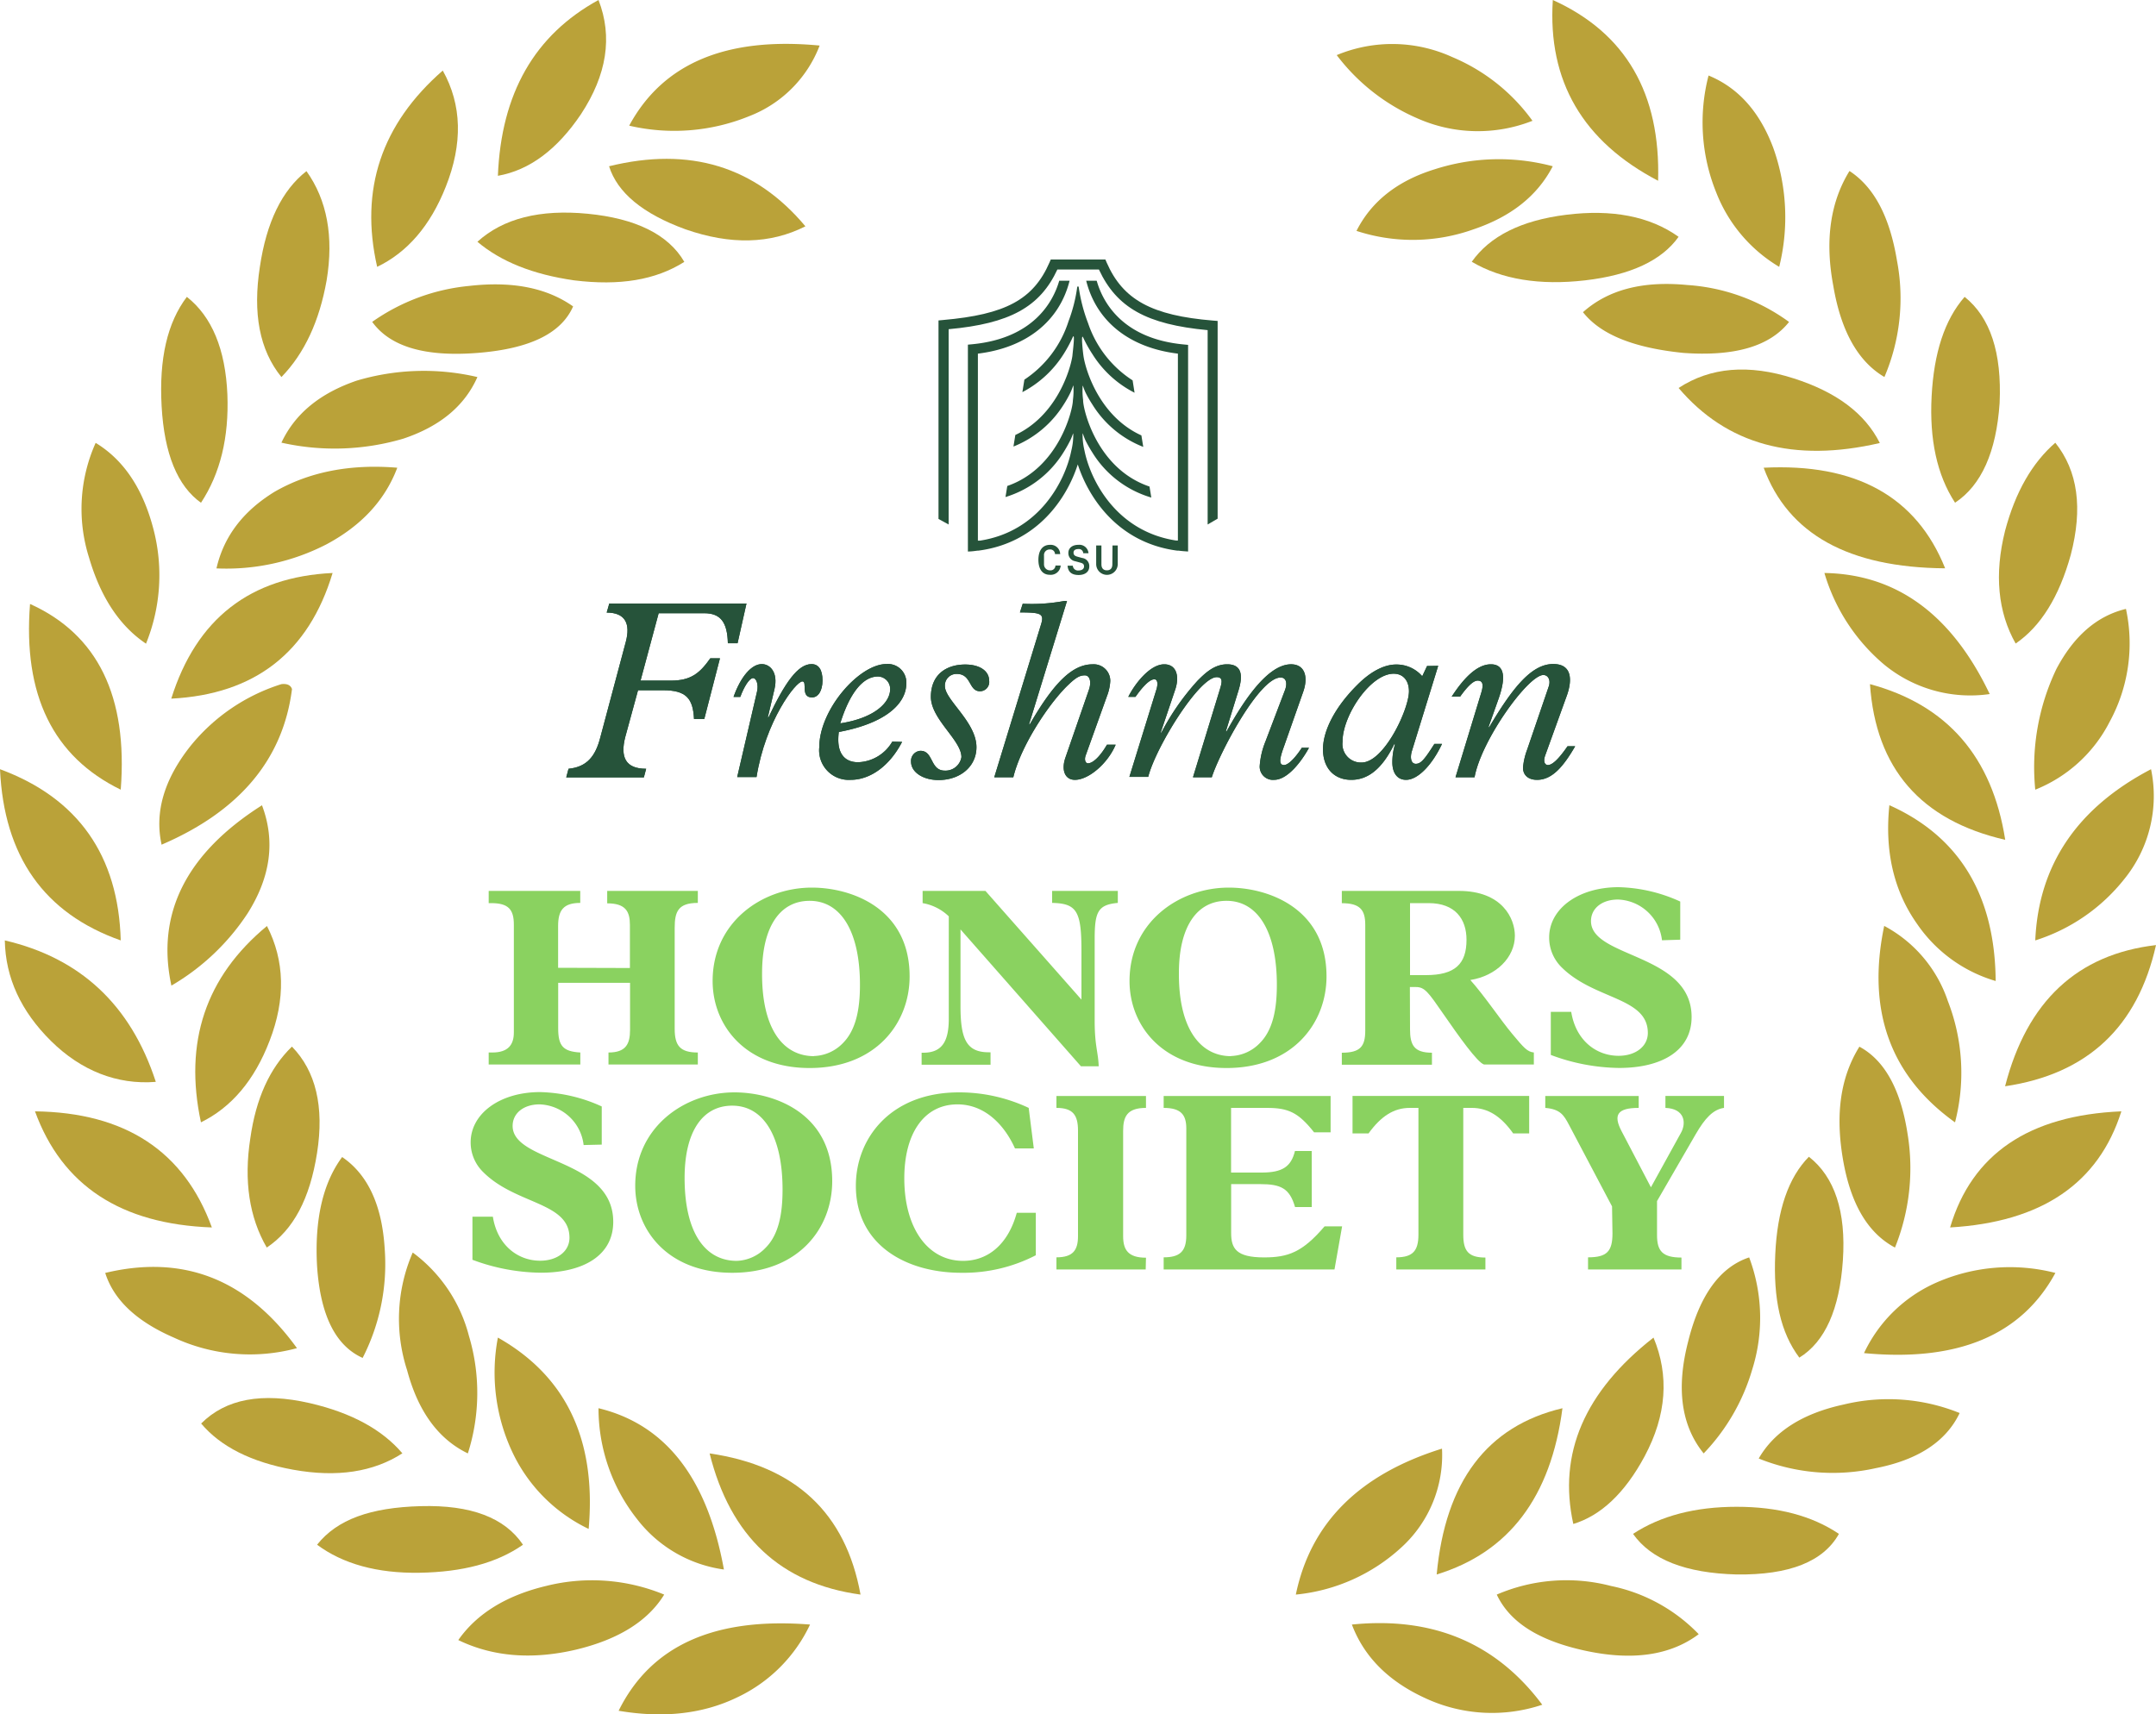 <svg id="Layer_1" data-name="Layer 1" xmlns="http://www.w3.org/2000/svg" viewBox="0 0 300 238.6"><defs><style>.cls-1{fill:#baa239;}.cls-2{fill:#26533a;}.cls-3{fill:#8ad260;}</style></defs><path class="cls-1" d="M188.11,226.11c1.7,4.5,5.1,7.9,10.2,10.24a22,22,0,0,0,16.29.92Q205,224.4,188.11,226.11Z"/><path class="cls-1" d="M208.27,221.94a24.52,24.52,0,0,1,15.89-1.2,23.46,23.46,0,0,1,12.21,6.71c-4,3-9.32,3.71-15.84,2.29s-10.47-4-12.26-7.8Z"/><path class="cls-1" d="M227.23,213.49c2.53,3.58,7.3,5.46,14.42,5.65,7.34.09,12.07-1.79,14.23-5.65-3.76-2.53-8.49-3.77-14.23-3.77s-10.56,1.24-14.42,3.77Z"/><path class="cls-1" d="M200.6,201.64c-11.47,3.59-18.23,10.33-20.29,20.3A25.3,25.3,0,0,0,195,215.37a17.36,17.36,0,0,0,5.65-13.73Z"/><path class="cls-1" d="M199.91,219.14q1.8-19.42,17.5-23.14-2.41,18.52-17.5,23.14Z"/><path class="cls-1" d="M244.72,203a27.49,27.49,0,0,0,16.3,1.34c5.88-1.15,9.78-3.72,11.66-7.67a26.43,26.43,0,0,0-16.11-1.19c-5.74,1.24-9.69,3.76-11.85,7.52Z"/><path class="cls-1" d="M218.92,212.11q-3.24-14.67,11.16-25.94c2.2,5.28,1.83,10.79-1.24,16.53-2.76,5.14-6.11,8.26-9.92,9.41Z"/><path class="cls-1" d="M259.37,188.33q19.56,1.86,26.63-11.16a25.43,25.43,0,0,0-16.53,1.33,20.08,20.08,0,0,0-10.1,9.83Z"/><path class="cls-1" d="M237.06,202.29q-4.69-5.79-2.16-15.57c1.6-6.47,4.45-10.37,8.49-11.71a23.93,23.93,0,0,1,.42,15.62,28.32,28.32,0,0,1-6.75,11.66Z"/><path class="cls-1" d="M251.7,161c-2.84,2.89-4.4,7.39-4.68,13.59s.73,10.88,3.35,14.37c3.58-2.2,5.6-6.75,6.06-13.54s-1.15-11.62-4.73-14.42Z"/><path class="cls-1" d="M271.35,170.84q19.08-1.11,23.83-16.16-19.28.82-23.83,16.16Z"/><path class="cls-1" d="M263.68,173.64c-3.76-2-6.19-6.06-7.25-12.35s-.32-11.39,2.3-15.61c3.49,1.88,5.74,5.92,6.7,12.12a29.56,29.56,0,0,1-1.75,15.84Z"/><path class="cls-1" d="M279,151.19c11.48-1.7,18.45-8.27,21-19.65-10.93,1.28-17.95,7.8-21,19.65Z"/><path class="cls-1" d="M272,156.19q-13.5-9.7-9.82-27.32a18.54,18.54,0,0,1,8.86,10.47,27.53,27.53,0,0,1,1,16.85Z"/><path class="cls-1" d="M262.9,112.07q-1,9.65,3.86,16.53a20.09,20.09,0,0,0,10.93,7.94c-.09-11.94-5.05-20.11-14.79-24.47Z"/><path class="cls-1" d="M283.2,130.89a25.65,25.65,0,0,0,12.35-8.49,18.35,18.35,0,0,0,3.76-15.34q-15.42,8.07-16.11,23.83Z"/><path class="cls-1" d="M260.2,95.22q16.11,4.34,18.82,21.67-17.62-4.06-18.82-21.67Z"/><path class="cls-1" d="M283.2,109.91a31.7,31.7,0,0,1,2.94-16.8c2.43-4.59,5.64-7.39,9.68-8.36a22.81,22.81,0,0,1-2.29,15.75,19.91,19.91,0,0,1-10.33,9.41Z"/><path class="cls-1" d="M253.86,79.75a26.43,26.43,0,0,0,8.22,12.67,18.86,18.86,0,0,0,14.78,4.18q-7.92-16.6-23-16.85Z"/><path class="cls-1" d="M245.41,65.1q5.1,13.85,25.25,14c-4-10-12.44-14.65-25.25-14Z"/><path class="cls-1" d="M286,61.61c-3.22,2.8-5.56,6.84-7,12.26-1.52,6.06-1,11.34,1.47,15.7,3.49-2.38,6.06-6.52,7.67-12.35,1.69-6.47,1-11.66-2.16-15.61Z"/><path class="cls-1" d="M233.57,54q10.05,11.83,28,7.66c-2.07-4.13-6.06-7.11-12-9-6.24-2-11.57-1.56-16,1.34Z"/><path class="cls-1" d="M273.37,41.32c3.58,2.85,5.19,7.8,4.87,14.78-.46,6.8-2.53,11.44-6.2,13.87-2.52-3.86-3.58-8.82-3.26-14.83s1.79-10.61,4.59-13.82Z"/><path class="cls-1" d="M220.25,43.43c2.48,3.17,7.16,5,14,5.69,7.12.51,12-.91,14.69-4.31a27,27,0,0,0-14.14-5.14c-6.2-.6-11,.64-14.51,3.76Z"/><path class="cls-1" d="M204.78,36.45c2.52-3.58,6.89-5.78,13.18-6.56s11.57.18,15.61,3.07c-2.35,3.31-6.71,5.33-13,6.06s-11.62-.13-15.75-2.57Z"/><path class="cls-1" d="M262.22,52.48q-5.52-3.24-7.12-12.68c-1.2-6.33-.41-11.7,2.25-16,3.44,2.25,5.6,6.38,6.61,12.49a27.88,27.88,0,0,1-1.74,16.16Z"/><path class="cls-1" d="M188.76,32.14a25.11,25.11,0,0,0,16.3-.23c5.18-1.75,8.86-4.64,11-8.77a29.12,29.12,0,0,0-16.39.41c-5.23,1.61-8.86,4.5-10.92,8.59Z"/><path class="cls-1" d="M247.57,37.14a28.69,28.69,0,0,0-.83-16.57c-1.88-5-4.86-8.36-9-10.06a26,26,0,0,0,1.06,16.26,20.83,20.83,0,0,0,8.77,10.37Z"/><path class="cls-1" d="M213.23,16.8a26.28,26.28,0,0,0-11.16-8.86A20.09,20.09,0,0,0,186,7.67a27.94,27.94,0,0,0,11.15,8.77,20.73,20.73,0,0,0,16.12.36Z"/><path class="cls-1" d="M230.72,25.16C220.25,19.69,215.34,11.29,216.07,0c10.15,4.59,15,13,14.65,25.16Z"/><path class="cls-1" d="M112.71,226.11c-13.27-1.05-22.13,2.9-26.63,12,6.2,1.05,11.71.46,16.53-1.88a21.15,21.15,0,0,0,10.1-10.11Z"/><path class="cls-1" d="M92.42,221.94c-2.25,3.67-6.34,6.24-12.26,7.66-6.1,1.43-11.57,1-16.39-1.33,2.57-3.67,6.66-6.2,12.21-7.53a26.3,26.3,0,0,1,16.44,1.2Z"/><path class="cls-1" d="M44.12,215c3.58,2.66,8.36,4,14.28,3.9s10.7-1.33,14.37-3.9c-2.53-3.77-7.25-5.56-14.23-5.37S46.92,211.47,44.12,215Z"/><path class="cls-1" d="M119.74,221.94c-2.07-11.39-9.09-17.91-21-19.65,2.89,11.57,9.87,18.13,21,19.65Z"/><path class="cls-1" d="M100.73,218.45a18.43,18.43,0,0,1-12.07-7A24.88,24.88,0,0,1,83.28,196q14,3.38,17.45,22.45Z"/><path class="cls-1" d="M56,202.29c-2.81-3.31-7.07-5.65-12.9-7-6.66-1.52-11.67-.6-15.11,2.84,2.71,3.22,7,5.38,12.81,6.43,6.11,1.1,11.16.32,15.2-2.29Z"/><path class="cls-1" d="M81.91,212.8a22.42,22.42,0,0,1-10.33-10.1,26,26,0,0,1-2.3-16.53q14.27,8.06,12.63,26.63Z"/><path class="cls-1" d="M41.32,187.64c-6.93-9.59-15.79-13.08-26.68-10.47,1.2,3.77,4.37,6.75,9.55,9a25.06,25.06,0,0,0,17.13,1.47Z"/><path class="cls-1" d="M57.43,174.33a20.91,20.91,0,0,1,7.81,11.57,27.69,27.69,0,0,1-.14,16.39c-4.13-2-6.93-5.88-8.45-11.57a23.17,23.17,0,0,1,.78-16.39Z"/><path class="cls-1" d="M50.46,189a28.68,28.68,0,0,0,3.07-15.19c-.37-6.06-2.34-10.33-5.92-12.77-2.66,3.58-3.86,8.68-3.49,15.2.46,6.84,2.57,11.06,6.34,12.76Z"/><path class="cls-1" d="M4.87,154.68C8.63,165,16.8,170.38,29.48,170.84q-5.79-15.92-24.61-16.16Z"/><path class="cls-1" d="M40.63,145.68c3.31,3.39,4.5,8.35,3.49,14.78s-3.3,10.7-7,13.18c-2.43-4.18-3.21-9.28-2.29-15.2.78-5.55,2.71-9.78,5.78-12.76Z"/><path class="cls-1" d="M21.67,150.54c-3.49-10.69-10.51-17.21-21-19.65.09,5.19,2.25,9.87,6.43,14s9.18,6.11,14.55,5.69Z"/><path class="cls-1" d="M37.14,128.87c2.48,4.82,2.62,10.2.37,16-2.11,5.51-5.33,9.27-9.55,11.34-2.39-11.16.64-20.25,9.18-27.32Z"/><path class="cls-1" d="M36.45,112.07c1.89,5,1.2,10-2,15.06a31.91,31.91,0,0,1-10.6,10.05c-2.16-10,2.06-18.41,12.62-25.11Z"/><path class="cls-1" d="M16.8,130.89Q.82,125.25,0,107.06c10.84,4,16.48,12,16.8,23.83Z"/><path class="cls-1" d="M22.45,117.58q16.32-7,18.18-21.67c-.18-.55-.69-.78-1.47-.69a26.45,26.45,0,0,0-12.67,8.63c-3.67,4.64-5,9.23-4,13.73Z"/><path class="cls-1" d="M16.8,109.91Q18.31,90.43,4.18,84.06c-1,12.67,3.21,21.26,12.62,25.85Z"/><path class="cls-1" d="M46.28,79.75q-5,16.59-22.45,17.49,5.24-16.67,22.45-17.49Z"/><path class="cls-1" d="M30.12,79.11a30.37,30.37,0,0,0,15.33-3.36c4.87-2.61,8.13-6.15,9.83-10.65-6.61-.55-12.31.6-17.08,3.35-4.41,2.71-7.07,6.25-8.08,10.66Z"/><path class="cls-1" d="M20.29,89.57C16.62,87.09,14,83.1,12.4,77.64a22.46,22.46,0,0,1,.91-16q5.79,3.51,8,11.85a25.34,25.34,0,0,1-1,16.11Z"/><path class="cls-1" d="M39.16,61.61a33.72,33.72,0,0,0,16.94-.55c5.1-1.7,8.54-4.54,10.33-8.58a32.72,32.72,0,0,0-16.8.5c-5.1,1.75-8.58,4.59-10.47,8.63Z"/><path class="cls-1" d="M28,70c-3.31-2.34-5.14-6.84-5.51-13.45S23.28,44.9,26,41.32c3.49,2.75,5.37,7.3,5.64,13.59.23,6-1,11-3.67,15.06Z"/><path class="cls-1" d="M79.75,42.65C76,40,71.16,39.12,65.24,39.8a28,28,0,0,0-13.45,5c2.52,3.49,7.44,4.91,14.78,4.31s11.57-2.8,13.18-6.47Z"/><path class="cls-1" d="M95.22,36.45c-4,2.53-9,3.35-15.33,2.57-5.74-.82-10.19-2.61-13.46-5.37,3.59-3.26,8.73-4.54,15.34-3.9S93,32.6,95.22,36.45Z"/><path class="cls-1" d="M42.65,23.83c2.85,4,3.81,9.09,2.8,15.19-1,5.65-3.07,10.15-6.29,13.46-3.07-3.77-4-8.91-3-15.34.92-6.2,3.07-10.65,6.47-13.31Z"/><path class="cls-1" d="M112.07,31.5c-7-8.36-16.11-11.12-27.32-8.36,1.15,3.67,4.69,6.61,10.61,8.77,6.29,2.2,11.84,2.06,16.71-.41Z"/><path class="cls-1" d="M61.61,9.82Q48.8,21,52.48,37.14c4.17-2,7.39-5.69,9.55-11.15,2.38-6,2.25-11.39-.42-16.17Z"/><path class="cls-1" d="M114.05,6.34c-13-1.24-21.81,2.47-26.5,11.15a27.62,27.62,0,0,0,16.72-1.33,17.06,17.06,0,0,0,9.78-9.82Z"/><path class="cls-1" d="M83.28,0c2,5.14,1.15,10.42-2.43,15.88-3.31,4.92-7.16,7.81-11.57,8.59C69.74,13,74.38,4.87,83.28,0Z"/><path class="cls-2" d="M87,102.59C86.3,105.35,87,107,89.91,107l-.32,1.2H78.79l.32-1.2c2.62-.25,3.75-1.84,4.39-4.25l3.58-13.42c.67-2.52-.07-4.07-2.66-4.07L84.78,84h19.09l-1.24,5.53h-1.35c-.07-2.91-1-4.18-3.29-4.18H91.65l-2.52,9.38h4.22c2.76,0,4-1,5.49-3.11h1.34L98,100.07H96.57c-.14-2.83-1.06-4-4.29-4h-3.5Z"/><path class="cls-2" d="M102.07,97c1-2.83,2.51-4.57,3.93-4.57,1.17,0,2.3,1.17,1.77,3.47l-.92,3.9.07.07c2.3-4.85,4.1-7.44,6-7.44,1,0,1.53.81,1.53,2.27s-.61,2.37-1.46,2.37c-1.66,0-.6-2.23-1.34-2.23-.92,0-5.14,5.52-6.38,13.31h-2.69l2.76-11.9c.22-.92-.07-1.87-.56-1.87s-1.24,1.17-1.77,2.62Z"/><path class="cls-2" d="M125.52,103.26c-1.7,3.3-4.39,5.28-7.15,5.28A4.12,4.12,0,0,1,114,104c0-5.24,5.56-11.58,9.35-11.58a2.57,2.57,0,0,1,2.76,2.73c0,2.37-2.2,5.38-9.39,6.73-.39,2.94.78,4.21,2.69,4.21a5.72,5.72,0,0,0,4.75-2.87Zm-3.36-9.1c-2.09,0-3.93,2.3-5.24,6.52,4.85-.75,6.94-2.94,6.94-4.75A1.72,1.72,0,0,0,122.16,94.16Z"/><path class="cls-2" d="M135.87,104c0,2.66-2.23,4.57-5.28,4.57-2.16,0-3.82-1.1-3.82-2.55a1.4,1.4,0,0,1,1.31-1.52c1.84,0,1.31,2.76,3.4,2.76a2.25,2.25,0,0,0,2.3-1.88c0-2.37-4.25-5.28-4.25-8.39s2.16-4.5,4.78-4.5c2,0,3.33.88,3.33,2.27a1.29,1.29,0,0,1-1.28,1.45c-1.59,0-1.16-2.41-3.22-2.41a1.61,1.61,0,0,0-1.66,1.7C131.48,97.42,135.87,100.5,135.87,104Z"/><path class="cls-2" d="M151.06,105.17c-.21.61,0,1.07.32,1.07.71,0,1.73-1,2.65-2.59h1.21c-1.1,2.62-3.76,4.89-5.67,4.89-1.34,0-1.95-1.28-1.31-3.12L151.52,96c.35-1,.18-2-.57-2s-1.31.32-2.69,1.7C145.6,98.45,142,104,141,108.18h-2.65l6.51-21.28c.46-1.49,0-1.66-2.94-1.66l.39-1.21a24.69,24.69,0,0,0,5.81-.39h.35l-5.27,17.14.07.07c3.43-5.95,6-8.39,8.78-8.39a2.3,2.3,0,0,1,2.44,2.34,6.85,6.85,0,0,1-.46,2.09Z"/><path class="cls-2" d="M160.9,96c.18-.53.29-1.45-.28-1.45-.85,0-2.13,1.73-2.62,2.44h-1c.89-1.8,3-4.53,5-4.53,1.7,0,2.16,1.66,1.52,3.54l-2,5.92.07.07a34.09,34.09,0,0,1,5.06-7.26c1.2-1.21,2.41-2.27,4.11-2.27,2,0,2.23,1.49,1.59,3.58l-1.77,5.73.07.07c1.7-3,5.35-9.38,9-9.38,1.91,0,2.41,1.74,1.7,3.79l-2.69,7.65c-.54,1.49-.82,2.58,0,2.58s2.09-1.77,2.48-2.4h1c-.92,1.7-2.9,4.46-4.85,4.46a1.84,1.84,0,0,1-2-2,11,11,0,0,1,.78-3.3L178.82,96c.29-.81.22-1.7-.63-1.7-3,0-8.57,10.66-9.57,13.88H166l3.65-11.93c.32-1.06.67-2-.35-2-2.45,0-8.47,9.71-9.53,13.88h-2.62Z"/><path class="cls-2" d="M200.12,92.67l-3.65,11.83c-.28.89-.17,1.81.54,1.81s1.23-.64,2.58-2.77h1.06c-1.38,2.94-3.36,5-5,5-1.2,0-1.91-.92-1.91-2.45a8.57,8.57,0,0,1,.36-2.47l-.08-.08c-1.8,3.69-3.82,5-6,5-2.41,0-3.93-1.67-3.93-4.25s1.66-5.88,4.81-9c2-2,3.87-2.8,5.35-2.8a4.73,4.73,0,0,1,3.65,1.63l.67-1.42Zm-10.66,13.46c3.12,0,6.59-7.4,6.59-9.92,0-1.41-.74-2.44-2.13-2.44-3.25,0-7.15,5.88-7.11,9.49A2.57,2.57,0,0,0,189.46,106.13Z"/><path class="cls-2" d="M215,105.17c-.31.89,0,1.31.39,1.31.64,0,1.56-.92,2.73-2.62h1.06c-1.73,3-3.29,4.68-5.31,4.68-1.2,0-1.95-.64-1.95-1.7a9.45,9.45,0,0,1,.57-2.48l3-8.78c.32-.92-.07-1.63-.74-1.63-2.09,0-8.61,9-9.57,14.23h-2.65l3.61-11.86c.32-1.1.14-1.59-.53-1.59s-1.56,1-2.44,2.23H202c1.94-3,3.75-4.5,5.45-4.5s2.23,1.45,1.1,4.71l-1.42,4,.07.07c3.33-5.63,5.95-8.82,8.93-8.82,2.62,0,2.72,2.23,1.8,4.64Z"/><path class="cls-2" d="M87,102.59C86.3,105.35,87,107,89.91,107l-.32,1.2H78.79l.32-1.2c2.62-.25,3.75-1.84,4.39-4.25l3.58-13.42c.67-2.52-.07-4.07-2.66-4.07L84.78,84h19.09l-1.24,5.53h-1.35c-.07-2.91-1-4.18-3.29-4.18H91.65l-2.52,9.38h4.22c2.76,0,4-1,5.49-3.11h1.34L98,100.07H96.57c-.14-2.83-1.06-4-4.29-4h-3.5Z"/><path class="cls-2" d="M102.07,97c1-2.83,2.51-4.57,3.93-4.57,1.17,0,2.3,1.17,1.77,3.47l-.92,3.9.07.07c2.3-4.85,4.1-7.44,6-7.44,1,0,1.53.81,1.53,2.27s-.61,2.37-1.46,2.37c-1.66,0-.6-2.23-1.34-2.23-.92,0-5.14,5.52-6.38,13.31h-2.69l2.76-11.9c.22-.92-.07-1.87-.56-1.87s-1.24,1.17-1.77,2.62Z"/><path class="cls-2" d="M125.52,103.26c-1.7,3.3-4.39,5.28-7.15,5.28A4.12,4.12,0,0,1,114,104c0-5.24,5.56-11.58,9.35-11.58a2.57,2.57,0,0,1,2.76,2.73c0,2.37-2.2,5.38-9.39,6.73-.39,2.94.78,4.21,2.69,4.21a5.72,5.72,0,0,0,4.75-2.87Zm-3.36-9.1c-2.09,0-3.93,2.3-5.24,6.52,4.85-.75,6.94-2.94,6.94-4.75A1.72,1.72,0,0,0,122.16,94.16Z"/><path class="cls-2" d="M135.87,104c0,2.66-2.23,4.57-5.28,4.57-2.16,0-3.82-1.1-3.82-2.55a1.4,1.4,0,0,1,1.31-1.52c1.84,0,1.31,2.76,3.4,2.76a2.25,2.25,0,0,0,2.3-1.88c0-2.37-4.25-5.28-4.25-8.39s2.16-4.5,4.78-4.5c2,0,3.33.88,3.33,2.27a1.29,1.29,0,0,1-1.28,1.45c-1.59,0-1.16-2.41-3.22-2.41a1.61,1.61,0,0,0-1.66,1.7C131.48,97.42,135.87,100.5,135.87,104Z"/><path class="cls-2" d="M151.06,105.17c-.21.61,0,1.07.32,1.07.71,0,1.73-1,2.65-2.59h1.21c-1.1,2.62-3.76,4.89-5.67,4.89-1.34,0-1.95-1.28-1.31-3.12L151.52,96c.35-1,.18-2-.57-2s-1.31.32-2.69,1.7C145.6,98.45,142,104,141,108.18h-2.65l6.51-21.28c.46-1.49,0-1.66-2.94-1.66l.39-1.21a24.69,24.69,0,0,0,5.81-.39h.35l-5.27,17.14.07.07c3.43-5.95,6-8.39,8.78-8.39a2.3,2.3,0,0,1,2.44,2.34,6.85,6.85,0,0,1-.46,2.09Z"/><path class="cls-2" d="M160.9,96c.18-.53.29-1.45-.28-1.45-.85,0-2.13,1.73-2.62,2.44h-1c.89-1.8,3-4.53,5-4.53,1.7,0,2.16,1.66,1.52,3.54l-2,5.92.07.07a34.09,34.09,0,0,1,5.06-7.26c1.2-1.21,2.41-2.27,4.11-2.27,2,0,2.23,1.49,1.59,3.58l-1.77,5.73.07.07c1.7-3,5.35-9.38,9-9.38,1.91,0,2.41,1.74,1.7,3.79l-2.69,7.65c-.54,1.49-.82,2.58,0,2.58s2.09-1.77,2.48-2.4h1c-.92,1.7-2.9,4.46-4.85,4.46a1.84,1.84,0,0,1-2-2,11,11,0,0,1,.78-3.3L178.82,96c.29-.81.22-1.7-.63-1.7-3,0-8.57,10.66-9.57,13.88H166l3.65-11.93c.32-1.06.67-2-.35-2-2.45,0-8.47,9.71-9.53,13.88h-2.62Z"/><path class="cls-2" d="M200.12,92.67l-3.65,11.83c-.28.89-.17,1.81.54,1.81s1.23-.64,2.58-2.77h1.06c-1.38,2.94-3.36,5-5,5-1.2,0-1.91-.92-1.91-2.45a8.57,8.57,0,0,1,.36-2.47l-.08-.08c-1.8,3.69-3.82,5-6,5-2.41,0-3.93-1.67-3.93-4.25s1.66-5.88,4.81-9c2-2,3.87-2.8,5.35-2.8a4.73,4.73,0,0,1,3.65,1.63l.67-1.42Zm-10.66,13.46c3.12,0,6.59-7.4,6.59-9.92,0-1.41-.74-2.44-2.13-2.44-3.25,0-7.15,5.88-7.11,9.49A2.57,2.57,0,0,0,189.46,106.13Z"/><path class="cls-2" d="M215,105.17c-.31.89,0,1.31.39,1.31.64,0,1.56-.92,2.73-2.62h1.06c-1.73,3-3.29,4.68-5.31,4.68-1.2,0-1.95-.64-1.95-1.7a9.45,9.45,0,0,1,.57-2.48l3-8.78c.32-.92-.07-1.63-.74-1.63-2.09,0-8.61,9-9.57,14.23h-2.65l3.61-11.86c.32-1.1.14-1.59-.53-1.59s-1.56,1-2.44,2.23H202c1.94-3,3.75-4.5,5.45-4.5s2.23,1.45,1.1,4.71l-1.42,4,.07.07c3.33-5.63,5.95-8.82,8.93-8.82,2.62,0,2.72,2.23,1.8,4.64Z"/><path class="cls-2" d="M152.58,39.07h-1.44c1.42,5.66,6,9.33,12.76,10.15V71.5h0v3.73h-.12l-.14,0c-8.34-1.28-11.91-8.4-12.74-12.53h0a9.41,9.41,0,0,1-.26-2.4c.07.11.17.48.4,1a19.06,19.06,0,0,0,.95,1.67,14.38,14.38,0,0,0,8.21,6.28l-.25-1.53c-7.32-2.47-9.24-10.71-9.24-12h0v-.06a9.93,9.93,0,0,1-.06-2c.07.11.17.49.41,1a16.3,16.3,0,0,0,.94,1.64,14.53,14.53,0,0,0,7.08,5.9l-.26-1.6c-5.79-2.63-7.74-9-8.05-11h0c-.09-.57-.39-3.33-.05-2.62h0A18,18,0,0,0,152,49.28a14.84,14.84,0,0,0,5.87,5.38l-.27-1.72A15.21,15.21,0,0,1,151.41,45a23.11,23.11,0,0,1-1.32-5.11h-.19a21.64,21.64,0,0,1-1.21,4.8,15.33,15.33,0,0,1-6.15,8.15l-.28,1.74A15,15,0,0,0,148,49.28a19.54,19.54,0,0,0,1.27-2.35c.36-.74,0,2-.05,2.61h0c-.3,2-2.23,8.33-7.94,11l-.26,1.61a14.62,14.62,0,0,0,7-5.86,16,16,0,0,0,.9-1.59c.26-.55.37-.94.44-1.06a10.57,10.57,0,0,1-.07,2.07v0h0c0,1.26-1.9,9.42-9.13,11.93l-.25,1.54A14.46,14.46,0,0,0,148,62.93c.34-.54.64-1.08.91-1.61s.36-.92.43-1a9.11,9.11,0,0,1-.27,2.4h0c-.83,4.14-4.4,11.25-12.73,12.53l-.16,0h-.11V71.5h0V49.22c6.72-.82,11.34-4.49,12.76-10.15h-1.44c-.81,2.81-3.47,8-12.08,8.84l-.63.06V76.76c.45,0,.89-.06,1.33-.12h.12c8.26-1.06,12.35-7.36,13.84-12,1.5,4.63,5.58,10.92,13.84,12H164c.43.06.87.09,1.32.12V48l-.63-.06c-8.61-.82-11.27-6-12.08-8.84"/><path class="cls-2" d="M146.21,36.12l-.18.42c-2.25,5.16-6.13,7.24-14.81,8l-.63.06V72.23L132,73V45.82c8.51-.78,12.7-3.08,15.13-8.31h5.78c2.47,5.32,6.66,7.65,15.13,8.44V73l1.39-.81V44.67l-.63-.05c-8.53-.7-12.55-2.89-14.81-8.08l-.18-.42Z"/><path class="cls-2" d="M144.49,77.94c0-1.28.53-2.11,1.63-2.11a1.32,1.32,0,0,1,1.4,1.29h-.72a.65.65,0,0,0-.73-.64.77.77,0,0,0-.8.83v1.23a.82.82,0,0,0,.82.84.68.68,0,0,0,.77-.67h.73A1.38,1.38,0,0,1,146.08,80c-1.09,0-1.59-.87-1.59-2.09"/><path class="cls-2" d="M149.38,76.93c0,.31.18.45.54.55l.65.18a1.13,1.13,0,0,1,1,1.19c0,.74-.6,1.18-1.48,1.18s-1.47-.35-1.54-1.29h.73a.71.71,0,0,0,.8.66c.43,0,.76-.2.76-.55s-.17-.44-.51-.54l-.74-.2a1.14,1.14,0,0,1-.93-1.17c0-.65.54-1.11,1.39-1.11A1.27,1.27,0,0,1,151.46,77h-.73a.61.61,0,0,0-.7-.58c-.4,0-.65.18-.65.47"/><path class="cls-2" d="M154.8,75.92h.73v2.59a1.49,1.49,0,1,1-3,0V75.92h.73v2.62c0,.52.25.84.76.84s.76-.31.76-.84Z"/><path class="cls-3" d="M87.65,134.73v-6c0-1.88-.61-3-3.16-3V124H97.1v1.67c-2.73,0-3.22,1.2-3.22,3.47v14.06c0,2.37.78,3.29,3.22,3.29v1.67H84.67v-1.67c2.41,0,3-1.17,3-3.15v-6.55h-10v6.34c0,2.44.67,3.22,3.08,3.36v1.67H68v-1.67h.5c2.23,0,3-1.1,3-2.79v-15c0-2.12-.75-3-3.16-3H68V124H80.74v1.67c-2.37,0-3.08,1.06-3.08,3.22v5.81Z"/><path class="cls-3" d="M112.65,148.65c-8.92,0-13.49-5.92-13.49-12.11,0-8.15,6.83-13,13.81-13,5.49,0,13.6,2.87,13.6,12.36C126.57,142.45,121.83,148.65,112.65,148.65Zm.64-1.67a5.84,5.84,0,0,0,4-1.8c1.8-1.81,2.37-4.68,2.37-8.11,0-7.37-2.62-11.69-7-11.69-4.18,0-6.62,3.68-6.62,10.06C106,143.16,108.93,147,113.29,147Z"/><path class="cls-3" d="M137.83,148.19h-9.59v-1.67h.24c2.66,0,3.54-1.66,3.54-4.71V127.54a6.92,6.92,0,0,0-3.64-1.84V124h8.74l13.36,15.13v-6.8c0-5.49-.64-6.59-4.08-6.66V124h9.14v1.67c-2.76.25-3.22,1.24-3.22,5v11.4c0,3.54.49,4.32.56,6.34h-2.47l-16.76-19.05v10.69c0,4.61.85,6.41,3.94,6.41h.24Z"/><path class="cls-3" d="M170.67,148.65c-8.93,0-13.5-5.92-13.5-12.11,0-8.15,6.84-13,13.81-13,5.49,0,13.6,2.87,13.6,12.36C184.58,142.45,179.84,148.65,170.67,148.65Zm.63-1.67a5.82,5.82,0,0,0,4-1.8c1.81-1.81,2.37-4.68,2.37-8.11,0-7.37-2.62-11.69-7-11.69-4.18,0-6.63,3.68-6.63,10.06C164,143.16,167,147,171.3,147Z"/><path class="cls-3" d="M196.2,143.23c0,2.19.53,3.29,3.05,3.29v1.67H186.71v-1.67c2.58,0,3.26-.88,3.26-3.08V128.71c0-2.09-.75-3-3.26-3V124H203c6.05,0,7.79,3.86,7.79,6.24,0,3-2.59,5.59-6.2,6.16,1.91,2.12,4.21,5.56,5.84,7.51s2.09,2.48,3,2.58v1.67h-6.94c-.92-.29-3.51-3.93-5.63-7s-2.62-3.78-3.83-3.78h-.85Zm0-7.51h2.2c4.07,0,5.66-1.56,5.66-4.92,0-2.87-1.56-5.1-5.27-5.1H196.2Z"/><path class="cls-3" d="M231.26,130.87a6.39,6.39,0,0,0-6.12-5.67c-2.24,0-3.76,1.24-3.76,3,0,5.17,14,4.47,14,13.35,0,4.68-4.14,7.09-10.09,7.09a27.85,27.85,0,0,1-9.5-1.81v-6h2.84c.64,4,3.5,6.12,6.59,6.12,2.37,0,4.07-1.31,4.07-3.18,0-5-7.47-4.61-12-9.14a5.8,5.8,0,0,1-1.73-4.15c0-4,4.07-7,9.67-7a21.75,21.75,0,0,1,8.57,2v5.31Z"/><path class="cls-3" d="M81.21,159.37a6.39,6.39,0,0,0-6.13-5.66c-2.23,0-3.75,1.24-3.75,3,0,5.17,14,4.46,14,13.35,0,4.67-4.14,7.08-10.09,7.08a27.85,27.85,0,0,1-9.5-1.8v-6h2.84c.63,4,3.5,6.13,6.58,6.13,2.38,0,4.08-1.31,4.08-3.19,0-5-7.47-4.6-12-9.14A5.76,5.76,0,0,1,65.49,159c0-4,4.07-7,9.66-7a21.75,21.75,0,0,1,8.58,2v5.31Z"/><path class="cls-3" d="M101.89,177.15c-8.93,0-13.5-5.91-13.5-12.11,0-8.14,6.84-13,13.81-13,5.49,0,13.6,2.87,13.6,12.36C115.8,171,111.06,177.15,101.89,177.15Zm.63-1.66a5.79,5.79,0,0,0,4-1.81c1.81-1.8,2.37-4.67,2.37-8.11,0-7.36-2.62-11.68-7-11.68-4.18,0-6.63,3.68-6.63,10.05C95.26,171.66,98.17,175.49,102.52,175.49Z"/><path class="cls-3" d="M144.13,168.8v5.91a21.89,21.89,0,0,1-10.38,2.44c-7.68,0-14.66-3.89-14.66-12.11,0-6.62,4.85-13,14.34-13a22.72,22.72,0,0,1,9.71,2.16l.71,5.64h-2.62c-1.46-3.26-4.18-6.13-8-6.13-4.57,0-7.4,3.93-7.4,10.3,0,6.91,3.26,11.48,8.18,11.48,3.47,0,6.27-2.3,7.47-6.69Z"/><path class="cls-3" d="M159.42,176.69H147V175c2.3,0,3-1,3-2.94V157.36c0-2.16-.7-3.16-3-3.16v-1.66h12.46v1.66c-2.69,0-3.18,1.28-3.18,3.23v14.62c0,1.92.71,3,3.18,3Z"/><path class="cls-3" d="M182.53,168H180.2c-.75-2.62-2-3.19-4.82-3.19h-4.07v6.8c0,2.16.71,3.4,4.57,3.4,3.36,0,5.34-.71,8.43-4.32h2.44l-1.06,6H161.92V175c2.2,0,3.15-.78,3.15-3.05V157.07c0-1.91-.74-2.87-3.15-2.87v-1.66h23.23v5.06h-2.3c-2.19-2.76-3.57-3.4-6.55-3.4h-5v9h4.25c2.94,0,4.11-.85,4.64-3h2.33Z"/><path class="cls-3" d="M197.37,154.2h-1.2c-2.2,0-4,1.14-5.74,3.55H188.2v-5.21h24.58v5.21h-2.23c-1.7-2.41-3.54-3.55-5.74-3.55h-1.2v17.64c0,2.23.67,3.19,3.08,3.19v1.66h-12.4V175c2.27,0,3.08-.89,3.08-3.15Z"/><path class="cls-3" d="M224.31,167.91l-6-11.37c-.71-1.34-1.21-2.16-3.29-2.34v-1.66h13v1.66c-3,0-3.54,1-2.41,3.19l4.11,7.86,4.18-7.58c.75-1.34.57-3.36-2.16-3.47v-1.66h8.15v1.66c-1.53.22-2.66,1.46-3.93,3.65l-5.39,9.32v4.74c0,2.23.78,3.12,3.4,3.12v1.66h-13V175c2.62,0,3.4-.82,3.4-3.33Z"/></svg>